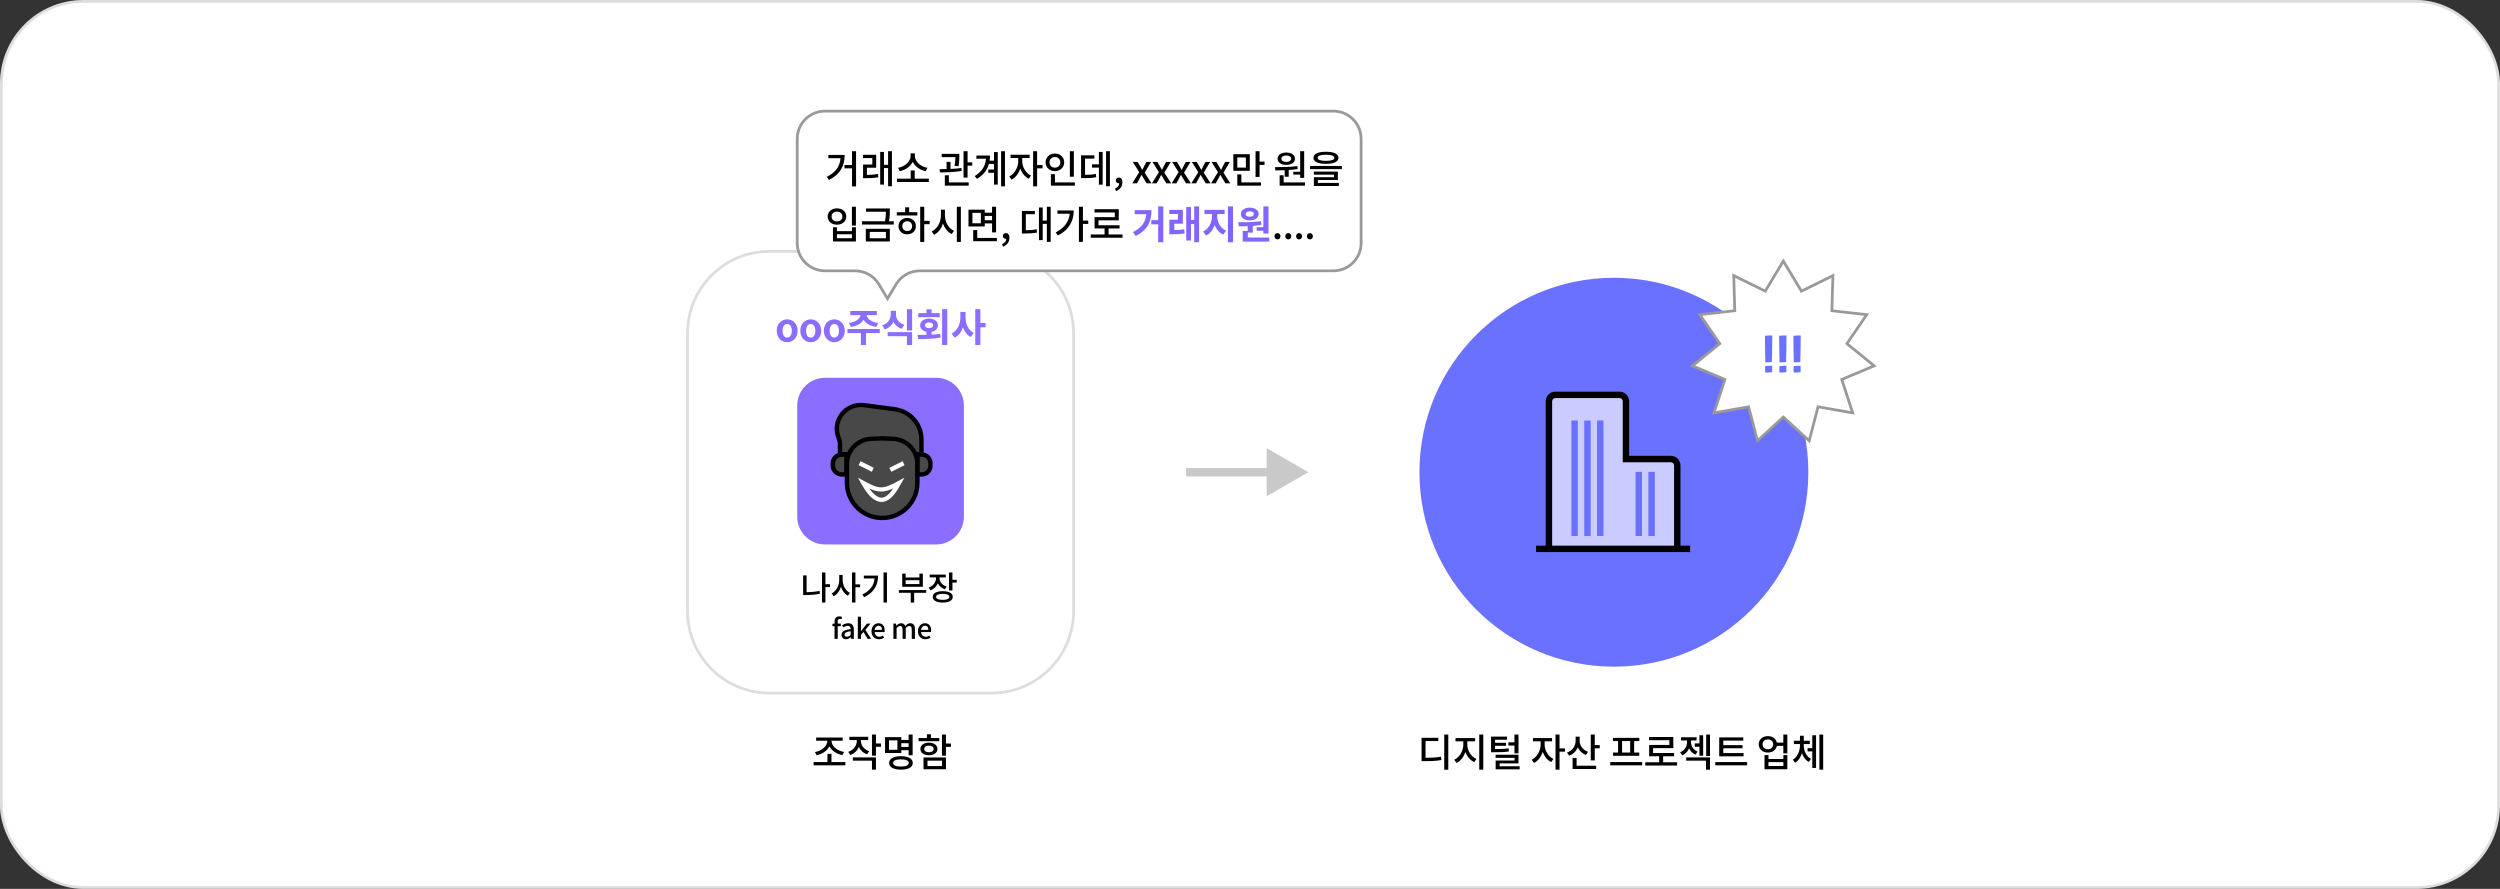 <svg width="900" height="320" viewBox="0 0 900 320" fill="none" xmlns="http://www.w3.org/2000/svg">
<rect x="0" y="0" width="900" height="320" fill="#333333" stroke="none"/>
<rect x="0.5" y="0.5" width="899" height="319" rx="29.5" fill="white" stroke="#DDDDDD"/>
<path d="M247.5 120C247.5 103.708 260.708 90.5 277 90.5H357C373.292 90.5 386.5 103.708 386.5 120V220C386.5 236.292 373.292 249.5 357 249.5H277C260.708 249.5 247.5 236.292 247.5 220V120Z" fill="white" stroke="#DDDDDD"/>
<path d="M287 146C287 140.477 291.477 136 297 136H337C342.523 136 347 140.477 347 146V186C347 191.523 342.523 196 337 196H297C291.477 196 287 191.523 287 186V146Z" fill="#8B6DFF"/>
<path d="M302.428 161.745V165.788H331.847V159.764C331.847 153.496 327.716 148.196 322.186 147.367L311.152 145.714C304.477 144.714 299.359 152.24 301.973 159.213C302.273 160.015 302.428 160.876 302.428 161.745Z" fill="#484848"/>
<path fill-rule="evenodd" clip-rule="evenodd" d="M310.988 146.644C304.942 145.845 300.308 151.859 302.675 157.432C303.015 158.234 303.19 159.094 303.19 159.964V162.733H330.925V158.221C330.925 153.102 327.103 148.774 321.985 148.098L310.988 146.644ZM301.214 158.042C298.372 151.349 303.937 144.127 311.198 145.086L322.194 146.54C328.1 147.321 332.51 152.315 332.51 158.221V164.305H301.605V159.964C301.605 159.304 301.472 158.65 301.214 158.042Z" fill="black"/>
<path d="M304.827 173.615V166.886C304.827 162.067 308.691 158.106 313.585 157.909L317.576 157.748L321.567 157.909C326.46 158.106 330.324 162.067 330.324 166.886V173.615C330.324 177.746 328.257 181.612 324.798 183.952C320.448 186.895 314.704 186.895 310.353 183.952C306.894 181.612 304.827 177.746 304.827 173.615Z" fill="#484848"/>
<path fill-rule="evenodd" clip-rule="evenodd" d="M317.576 157.02L321.579 157.183C326.873 157.399 331.053 161.742 331.053 167.025V173.812C331.053 178.237 328.868 182.379 325.211 184.887C320.612 188.04 314.54 188.04 309.941 184.887C306.284 182.379 304.099 178.237 304.099 173.812V167.025C304.099 161.742 308.279 157.399 313.572 157.183L317.576 157.02ZM317.576 158.602L313.637 158.763C309.193 158.945 305.685 162.59 305.685 167.025V173.812C305.685 177.717 307.612 181.371 310.839 183.584C314.897 186.366 320.255 186.366 324.313 183.584C327.539 181.371 329.467 177.717 329.467 173.812V167.025C329.467 162.59 325.958 158.945 321.515 158.763L317.576 158.602Z" fill="black"/>
<path fill-rule="evenodd" clip-rule="evenodd" d="M325.642 167.454L320.89 169.83L320.182 168.413L324.933 166.037L325.642 167.454Z" fill="white"/>
<path fill-rule="evenodd" clip-rule="evenodd" d="M309.804 166.037L314.555 168.413L313.847 169.829L309.095 167.454L309.804 166.037Z" fill="white"/>
<path fill-rule="evenodd" clip-rule="evenodd" d="M308.834 171.954L311.232 173.26C314.031 174.784 315.655 175.438 317.212 175.438C318.769 175.438 320.393 174.784 323.191 173.26L325.589 171.954L324.281 174.292C323.754 175.233 323.07 176.455 322.244 177.563C321.422 178.665 320.394 179.744 319.144 180.303C317.823 180.893 316.335 180.865 314.782 179.894C313.289 178.96 311.751 177.166 310.134 174.277L308.834 171.954ZM312.981 175.868C313.969 177.26 314.864 178.128 315.657 178.624C316.76 179.314 317.663 179.287 318.467 178.927C319.341 178.537 320.173 177.718 320.945 176.683C321.154 176.403 321.354 176.113 321.545 175.821C319.945 176.556 318.594 176.957 317.212 176.957C315.859 176.957 314.537 176.573 312.981 175.868Z" fill="white"/>
<path d="M303.128 163.576H304.827V170.861H303.128C301.25 170.861 299.728 169.411 299.728 167.623V166.814C299.728 165.026 301.25 163.576 303.128 163.576Z" fill="#484848"/>
<path fill-rule="evenodd" clip-rule="evenodd" d="M305.556 162.848H303.098C300.834 162.848 299 164.627 299 166.821V167.616C299 169.81 300.834 171.589 303.098 171.589H305.556V162.848ZM303.917 164.437V170H303.098C301.74 170 300.639 168.933 300.639 167.616V166.821C300.639 165.504 301.74 164.437 303.098 164.437H303.917Z" fill="black"/>
<path d="M331.782 163.576H330.325V170.861H331.782C333.391 170.861 334.696 169.411 334.696 167.623V166.814C334.696 165.026 333.391 163.576 331.782 163.576Z" fill="#484848"/>
<path fill-rule="evenodd" clip-rule="evenodd" d="M329.556 162.848H331.878C334.016 162.848 335.748 164.627 335.748 166.821V167.616C335.748 169.81 334.016 171.589 331.878 171.589H329.556V162.848ZM331.104 164.437V170H331.878C333.161 170 334.2 168.933 334.2 167.616V166.821C334.2 165.504 333.161 164.437 331.878 164.437H331.104Z" fill="black"/>
<path d="M283.382 123.196C285.342 123.196 287.148 121.684 287.148 119.08C287.148 116.476 285.342 114.964 283.382 114.964C281.422 114.964 279.616 116.476 279.616 119.08C279.616 121.684 281.422 123.196 283.382 123.196ZM283.382 121.516C282.318 121.516 281.716 120.564 281.716 119.08C281.716 117.61 282.318 116.644 283.382 116.644C284.446 116.644 285.048 117.61 285.048 119.08C285.048 120.564 284.446 121.516 283.382 121.516ZM291.866 123.196C293.826 123.196 295.632 121.684 295.632 119.08C295.632 116.476 293.826 114.964 291.866 114.964C289.906 114.964 288.1 116.476 288.1 119.08C288.1 121.684 289.906 123.196 291.866 123.196ZM291.866 121.516C290.802 121.516 290.2 120.564 290.2 119.08C290.2 117.61 290.802 116.644 291.866 116.644C292.93 116.644 293.532 117.61 293.532 119.08C293.532 120.564 292.93 121.516 291.866 121.516ZM300.349 123.196C302.309 123.196 304.115 121.684 304.115 119.08C304.115 116.476 302.309 114.964 300.349 114.964C298.389 114.964 296.583 116.476 296.583 119.08C296.583 121.684 298.389 123.196 300.349 123.196ZM300.349 121.516C299.285 121.516 298.683 120.564 298.683 119.08C298.683 117.61 299.285 116.644 300.349 116.644C301.413 116.644 302.015 117.61 302.015 119.08C302.015 120.564 301.413 121.516 300.349 121.516ZM306.285 117.694C308.539 117.386 310.121 116.42 310.891 115.104C311.661 116.42 313.243 117.386 315.497 117.694L316.155 116.252C313.537 115.93 312.179 114.67 311.997 113.438H315.651V111.968H306.089V113.438H309.799C309.617 114.67 308.245 115.93 305.613 116.252L306.285 117.694ZM316.715 118.436H305.067V119.906H309.925V124.232H311.773V119.906H316.715V118.436ZM325.548 116.924C323.462 116.28 322.552 114.74 322.552 113.13V111.898H320.676V113.13C320.676 114.768 319.752 116.448 317.596 117.134L318.506 118.59C320.018 118.1 321.054 117.092 321.642 115.846C322.216 117.008 323.21 117.918 324.652 118.38L325.548 116.924ZM319.57 121.026H326.5V124.218H328.362V119.556H319.57V121.026ZM326.5 111.31V118.996H328.362V111.31H326.5ZM338.315 112.738H335.375V111.352H333.527V112.738H330.573V114.18H338.315V112.738ZM333.009 117.106C333.009 116.448 333.597 116.084 334.451 116.084C335.319 116.084 335.893 116.448 335.893 117.106C335.893 117.778 335.319 118.142 334.451 118.142C333.597 118.142 333.009 117.778 333.009 117.106ZM335.375 119.444C336.747 119.178 337.643 118.31 337.643 117.106C337.643 115.664 336.327 114.684 334.451 114.684C332.561 114.684 331.245 115.664 331.245 117.106C331.245 118.31 332.141 119.178 333.527 119.444V120.536C332.379 120.564 331.287 120.564 330.321 120.564L330.545 122.062C332.827 122.062 335.809 122.048 338.623 121.53L338.483 120.186C337.475 120.326 336.425 120.396 335.375 120.466V119.444ZM339.155 111.31V124.204H341.003V111.31H339.155ZM347.596 112.304H345.734V114.18C345.734 116.574 344.754 119.038 342.584 120.06L343.69 121.558C345.146 120.844 346.112 119.486 346.672 117.848C347.204 119.388 348.114 120.634 349.458 121.32L350.578 119.864C348.506 118.842 347.596 116.504 347.596 114.18V112.304ZM354.82 116.266H352.944V111.31H351.096V124.204H352.944V117.806H354.82V116.266Z" fill="#8B6DFF"/>
<path d="M290.375 207.144H289.139V214.224H290.039C291.671 214.224 293.351 214.104 295.187 213.744L295.043 212.724C293.399 213.06 291.839 213.18 290.375 213.192V207.144ZM298.799 210.312H297.155V206.088H295.919V216.924H297.155V211.332H298.799V210.312ZM303.358 206.988H302.122V208.764C302.122 210.768 301.066 212.82 299.374 213.648L300.13 214.644C301.366 214.008 302.278 212.748 302.746 211.248C303.214 212.664 304.078 213.84 305.242 214.44L305.998 213.456C304.366 212.652 303.358 210.696 303.358 208.764V206.988ZM309.646 210.384H307.954V206.088H306.718V216.924H307.954V211.404H309.646V210.384ZM310.977 207.228V208.236H314.841C314.625 210.732 313.281 212.64 310.437 214.008L311.097 214.992C314.817 213.192 316.113 210.456 316.113 207.228H310.977ZM318.069 206.088V216.924H319.305V206.088H318.069ZM330.987 210.252H326.031V208.872H330.987V210.252ZM332.223 206.508H330.987V207.876H326.031V206.508H324.795V211.248H332.223V206.508ZM333.435 212.424H323.607V213.42H327.867V216.936H329.103V213.42H333.435V212.424ZM340.778 211.188C339.122 210.66 338.222 209.4 338.222 208.056V207.852H340.49V206.856H334.67V207.852H336.974V208.068C336.974 209.544 336.026 210.936 334.322 211.524L334.946 212.496C336.242 212.052 337.154 211.128 337.634 209.976C338.102 210.984 338.966 211.764 340.178 212.148L340.778 211.188ZM339.386 215.952C337.874 215.952 336.998 215.568 336.998 214.872C336.998 214.164 337.874 213.792 339.386 213.792C340.898 213.792 341.774 214.164 341.774 214.872C341.774 215.568 340.898 215.952 339.386 215.952ZM339.386 212.82C337.154 212.82 335.774 213.576 335.774 214.872C335.774 216.156 337.154 216.924 339.386 216.924C341.618 216.924 342.998 216.156 342.998 214.872C342.998 213.576 341.618 212.82 339.386 212.82ZM342.878 208.728V206.088H341.642V212.568H342.878V209.748H344.414V208.728H342.878Z" fill="black"/>
<path d="M300.43 230H301.58V225.42H302.69V224.5H301.58V223.8C301.58 223.13 301.82 222.81 302.31 222.81C302.5 222.81 302.71 222.86 302.91 222.95L303.14 222.08C302.89 221.98 302.54 221.9 302.17 221.9C300.94 221.9 300.43 222.68 300.43 223.81V224.5L299.68 224.56V225.42H300.43V230ZM304.562 230.13C305.222 230.13 305.812 229.8 306.312 229.37H306.352L306.442 230H307.382V226.69C307.382 225.23 306.752 224.36 305.382 224.36C304.502 224.36 303.732 224.72 303.162 225.08L303.592 225.86C304.062 225.56 304.602 225.3 305.182 225.3C305.992 225.3 306.222 225.86 306.232 226.5C303.942 226.75 302.942 227.36 302.942 228.54C302.942 229.51 303.612 230.13 304.562 230.13ZM304.912 229.22C304.422 229.22 304.052 229 304.052 228.46C304.052 227.84 304.602 227.42 306.232 227.23V228.58C305.782 228.99 305.392 229.22 304.912 229.22ZM308.814 230H309.944V228.57L310.864 227.51L312.354 230H313.604L311.534 226.74L313.394 224.5H312.114L309.984 227.16H309.944V222.03H308.814V230ZM316.412 230.13C317.132 230.13 317.762 229.89 318.272 229.55L317.872 228.82C317.472 229.08 317.052 229.23 316.562 229.23C315.612 229.23 314.952 228.6 314.862 227.55H318.432C318.462 227.41 318.492 227.19 318.492 226.96C318.492 225.41 317.702 224.36 316.242 224.36C314.962 224.36 313.732 225.47 313.732 227.25C313.732 229.07 314.922 230.13 316.412 230.13ZM314.852 226.75C314.962 225.79 315.572 225.26 316.262 225.26C317.062 225.26 317.492 225.81 317.492 226.75H314.852ZM321.622 230H322.772V226.1C323.222 225.6 323.632 225.35 324.002 225.35C324.632 225.35 324.922 225.73 324.922 226.68V230H326.072V226.1C326.532 225.6 326.932 225.35 327.312 225.35C327.932 225.35 328.232 225.73 328.232 226.68V230H329.382V226.54C329.382 225.14 328.842 224.36 327.692 224.36C327.002 224.36 326.442 224.79 325.902 225.37C325.662 224.74 325.202 224.36 324.382 224.36C323.702 224.36 323.152 224.77 322.682 225.27H322.652L322.562 224.5H321.622V230ZM333.136 230.13C333.856 230.13 334.486 229.89 334.996 229.55L334.596 228.82C334.196 229.08 333.776 229.23 333.286 229.23C332.336 229.23 331.676 228.6 331.586 227.55H335.156C335.186 227.41 335.216 227.19 335.216 226.96C335.216 225.41 334.426 224.36 332.966 224.36C331.686 224.36 330.456 225.47 330.456 227.25C330.456 229.07 331.646 230.13 333.136 230.13ZM331.576 226.75C331.686 225.79 332.296 225.26 332.986 225.26C333.786 225.26 334.216 225.81 334.216 226.75H331.576Z" fill="black"/>
<path d="M480 40H297C291.477 40 287 44.477 287 50V87.5C287 93.023 291.477 97.5 297 97.5H307.838C311.351 97.5 314.606 99.343 316.413 102.355L319.5 107.5L322.587 102.355C324.394 99.343 327.649 97.5 331.162 97.5H480C485.523 97.5 490 93.023 490 87.5V50C490 44.477 485.523 40 480 40Z" fill="white" stroke="#999999"/>
<path d="M298.204 55.766V56.942H302.6C302.362 59.812 300.934 62.038 297.644 63.662L298.414 64.782C302.698 62.654 304.07 59.476 304.07 55.766H298.204ZM306.73 54.436V59.406H304.014V60.596H306.73V67.092H308.186V54.436H306.73ZM312.091 60.386H315.423V55.738H310.677V56.914H314.037V59.224H310.705V64.152H311.559C313.113 64.152 314.513 64.11 316.207 63.816L316.081 62.64C314.639 62.878 313.407 62.948 312.091 62.962V60.386ZM319.721 54.436V59.322H318.223V54.688H316.865V66.448H318.223V60.498H319.721V67.064H321.093V54.436H319.721ZM333.874 60.414C331.382 59.994 329.352 58.118 329.352 56.158V55.206H327.826V56.158C327.826 58.104 325.796 59.994 323.29 60.414L323.906 61.618C325.964 61.212 327.756 59.952 328.596 58.272C329.408 59.952 331.2 61.212 333.272 61.618L333.874 60.414ZM329.296 64.32V61.366H327.854V64.32H322.912V65.51H334.364V64.32H329.296ZM345.053 59.854C345.361 58.216 345.361 56.97 345.361 56.116V55.388H339.005V56.564H343.947C343.933 57.348 343.891 58.342 343.639 59.7L345.053 59.854ZM346.103 60.484C344.857 60.68 343.499 60.764 342.183 60.82V58.272H340.755V60.862C339.859 60.89 338.991 60.89 338.235 60.89L338.389 62.066C340.587 62.066 343.569 61.996 346.201 61.534L346.103 60.484ZM341.595 63.088H340.139V66.84H348.735V65.664H341.595V63.088ZM348.329 58.44V54.436H346.873V63.928H348.329V59.63H350.009V58.44H348.329ZM357.848 57.852H356.252C356.35 57.264 356.392 56.634 356.392 55.99H351.506V57.152H354.964C354.754 59.742 353.494 61.8 350.89 63.382L351.716 64.404C354.082 62.99 355.412 61.156 356 59.028H357.848V61.03H355.776V62.206H357.848V66.462H359.192V54.744H357.848V57.852ZM360.396 54.436V67.078H361.782V54.436H360.396ZM367.997 56.886H370.671V55.696H363.797V56.886H366.555V58.104C366.555 60.204 365.267 62.598 363.335 63.522L364.161 64.67C365.617 63.956 366.737 62.444 367.297 60.68C367.871 62.276 368.949 63.676 370.363 64.348L371.161 63.214C369.243 62.304 367.997 60.064 367.997 58.104V56.886ZM375.333 59.42H373.359V54.436H371.917V67.078H373.359V60.61H375.333V59.42ZM386.588 54.436H385.146V63.62H386.588V54.436ZM377.824 58.44C377.824 57.278 378.65 56.522 379.77 56.522C380.876 56.522 381.716 57.278 381.716 58.44C381.716 59.588 380.876 60.358 379.77 60.358C378.65 60.358 377.824 59.588 377.824 58.44ZM383.116 58.44C383.116 56.592 381.674 55.276 379.77 55.276C377.866 55.276 376.41 56.592 376.41 58.44C376.41 60.274 377.866 61.604 379.77 61.604C381.674 61.604 383.116 60.274 383.116 58.44ZM379.784 65.664V62.696H378.328V66.84H386.952V65.664H379.784ZM390.619 57.096H393.979V55.92H389.191V64.138H390.045C391.977 64.138 393.209 64.068 394.637 63.788L394.511 62.598C393.265 62.864 392.187 62.934 390.619 62.948V57.096ZM395.603 59.168H393.111V60.344H395.603V66.476H396.961V54.702H395.603V59.168ZM398.179 54.422V67.064H399.565V54.422H398.179ZM401.762 68.8C403.204 68.254 404.058 67.12 404.058 65.65C404.058 64.572 403.596 63.914 402.812 63.914C402.196 63.914 401.692 64.32 401.692 64.95C401.692 65.622 402.196 65.986 402.77 65.986C402.826 65.986 402.868 65.986 402.924 65.972C402.924 66.784 402.364 67.498 401.398 67.89L401.762 68.8ZM407.62 66H409.314L410.21 64.362C410.448 63.9 410.686 63.438 410.924 63.004H410.994C411.274 63.438 411.54 63.914 411.792 64.362L412.8 66H414.55L412.072 62.164L414.382 58.3H412.702L411.89 59.84C411.68 60.274 411.456 60.708 411.246 61.142H411.19C410.938 60.708 410.686 60.274 410.462 59.84L409.538 58.3H407.802L410.112 61.982L407.62 66ZM414.709 66H416.403L417.299 64.362C417.537 63.9 417.775 63.438 418.013 63.004H418.083C418.363 63.438 418.629 63.914 418.881 64.362L419.889 66H421.639L419.161 62.164L421.471 58.3H419.791L418.979 59.84C418.769 60.274 418.545 60.708 418.335 61.142H418.279C418.027 60.708 417.775 60.274 417.551 59.84L416.627 58.3H414.891L417.201 61.982L414.709 66ZM421.799 66H423.493L424.389 64.362C424.627 63.9 424.865 63.438 425.103 63.004H425.173C425.453 63.438 425.719 63.914 425.971 64.362L426.979 66H428.729L426.251 62.164L428.561 58.3H426.881L426.069 59.84C425.859 60.274 425.635 60.708 425.425 61.142H425.369C425.117 60.708 424.865 60.274 424.641 59.84L423.717 58.3H421.981L424.291 61.982L421.799 66ZM428.888 66H430.582L431.478 64.362C431.716 63.9 431.954 63.438 432.192 63.004H432.262C432.542 63.438 432.808 63.914 433.06 64.362L434.068 66H435.818L433.34 62.164L435.65 58.3H433.97L433.158 59.84C432.948 60.274 432.724 60.708 432.514 61.142H432.458C432.206 60.708 431.954 60.274 431.73 59.84L430.806 58.3H429.07L431.38 61.982L428.888 66ZM435.977 66H437.671L438.567 64.362C438.805 63.9 439.043 63.438 439.281 63.004H439.351C439.631 63.438 439.897 63.914 440.149 64.362L441.157 66H442.907L440.429 62.164L442.739 58.3H441.059L440.247 59.84C440.037 60.274 439.813 60.708 439.603 61.142H439.547C439.295 60.708 439.043 60.274 438.819 59.84L437.895 58.3H436.159L438.469 61.982L435.977 66ZM448.512 60.33H445.432V56.676H448.512V60.33ZM449.926 55.514H444.004V61.492H449.926V55.514ZM446.888 62.794H445.432V66.84H453.944V65.664H446.888V62.794ZM453.44 58.188V54.422H451.998V63.69H453.44V59.378H455.232V58.188H453.44ZM465.585 61.856V62.864H468.063V64.04H469.505V54.422H468.063V61.856H465.585ZM463.065 55.976C464.101 55.976 464.815 56.424 464.815 57.138C464.815 57.852 464.101 58.3 463.065 58.3C462.015 58.3 461.301 57.852 461.301 57.138C461.301 56.424 462.015 55.976 463.065 55.976ZM463.065 59.364C464.913 59.364 466.187 58.482 466.187 57.138C466.187 55.794 464.913 54.912 463.065 54.912C461.203 54.912 459.929 55.794 459.929 57.138C459.929 58.482 461.203 59.364 463.065 59.364ZM462.491 63.634H463.933V61.198C465.011 61.128 466.117 61.016 467.181 60.834L467.069 59.798C464.395 60.134 461.287 60.162 458.963 60.176L459.145 61.352C460.153 61.352 461.287 61.338 462.491 61.282V63.634ZM462.113 65.664V63.102H460.671V66.84H469.799V65.664H462.113ZM477.344 55.71C479.304 55.71 480.354 56.088 480.354 56.816C480.354 57.53 479.304 57.908 477.344 57.908C475.384 57.908 474.334 57.53 474.334 56.816C474.334 56.088 475.384 55.71 477.344 55.71ZM477.344 58.986C480.172 58.986 481.852 58.216 481.852 56.816C481.852 55.402 480.172 54.632 477.344 54.632C474.502 54.632 472.836 55.402 472.836 56.816C472.836 58.216 474.502 58.986 477.344 58.986ZM474.432 64.81H481.628V61.786H472.976V62.878H480.214V63.788H473.004V66.966H481.992V65.86H474.432V64.81ZM471.618 59.728V60.876H483.07V59.728H471.618ZM306.688 74.436V81.226H308.13V74.436H306.688ZM299.87 81.814V86.924H308.13V81.814H306.702V83.214H301.298V81.814H299.87ZM301.298 84.334H306.702V85.762H301.298V84.334ZM301.312 75.01C299.38 75.01 297.952 76.214 297.952 77.95C297.952 79.686 299.38 80.89 301.312 80.89C303.244 80.89 304.658 79.686 304.658 77.95C304.658 76.214 303.244 75.01 301.312 75.01ZM301.312 76.2C302.446 76.2 303.258 76.9 303.258 77.95C303.258 79.014 302.446 79.7 301.312 79.7C300.164 79.7 299.366 79.014 299.366 77.95C299.366 76.9 300.164 76.2 301.312 76.2ZM313.113 83.508H318.923V85.776H313.113V83.508ZM311.699 86.924H320.337V82.36H311.699V86.924ZM320.015 79.658C320.337 78.146 320.337 77.026 320.337 76.032V75.052H311.755V76.228H318.923C318.923 77.18 318.895 78.244 318.573 79.658H310.313V80.834H321.765V79.658H320.015ZM326.594 83.172C325.572 83.172 324.83 82.472 324.83 81.408C324.83 80.344 325.572 79.644 326.594 79.644C327.616 79.644 328.358 80.344 328.358 81.408C328.358 82.472 327.616 83.172 326.594 83.172ZM326.594 78.454C324.774 78.454 323.458 79.686 323.458 81.408C323.458 83.144 324.774 84.362 326.594 84.362C328.4 84.362 329.73 83.144 329.73 81.408C329.73 79.686 328.4 78.454 326.594 78.454ZM327.294 74.632H325.852V76.382H322.842V77.558H330.248V76.382H327.294V74.632ZM334.672 79.518H332.726V74.436H331.27V87.092H332.726V80.722H334.672V79.518ZM340.173 75.486H338.731V77.558C338.731 79.994 337.415 82.416 335.399 83.326L336.253 84.53C337.779 83.788 338.899 82.29 339.473 80.456C340.047 82.164 341.153 83.564 342.609 84.25L343.449 83.102C341.461 82.206 340.173 79.882 340.173 77.558V75.486ZM344.457 74.422V87.106H345.913V74.422H344.457ZM353.108 80.386H350.07V76.634H353.108V80.386ZM357.14 77.726V79.266H354.508V77.726H357.14ZM354.508 80.428H357.14V83.662H358.582V74.436H357.14V76.55H354.508V75.486H348.656V81.534H354.508V80.428ZM351.806 85.664V82.822H350.35V86.84H358.876V85.664H351.806ZM361.101 88.8C362.543 88.254 363.397 87.12 363.397 85.65C363.397 84.572 362.935 83.914 362.151 83.914C361.535 83.914 361.031 84.32 361.031 84.95C361.031 85.622 361.535 85.986 362.109 85.986C362.165 85.986 362.207 85.986 362.263 85.972C362.263 86.784 361.703 87.498 360.737 87.89L361.101 88.8ZM369.297 77.11H372.559V75.934H367.883V84.068H368.723C370.501 84.068 371.803 84.012 373.329 83.718L373.203 82.528C371.901 82.794 370.753 82.864 369.297 82.878V77.11ZM376.871 74.422V79.42H375.373V74.688H374.015V86.448H375.373V80.596H376.871V87.064H378.243V74.422H376.871ZM380.678 75.766V76.942H385.102C384.808 79.854 383.142 82.08 380.048 83.662L380.846 84.768C384.976 82.682 386.544 79.434 386.544 75.766H380.678ZM391.766 79.42H389.848V74.422H388.406V87.064H389.848V80.624H391.766V79.42ZM399.087 84.404V82.248H403.035V81.086H395.461V79.322H402.755V75.318H394.019V76.48H401.327V78.174H394.047V82.248H397.645V84.404H392.661V85.594H404.113V84.404H399.087ZM459.892 86.182C460.494 86.182 460.97 85.72 460.97 85.062C460.97 84.39 460.494 83.914 459.892 83.914C459.29 83.914 458.814 84.39 458.814 85.062C458.814 85.72 459.29 86.182 459.892 86.182ZM463.782 86.182C464.384 86.182 464.86 85.72 464.86 85.062C464.86 84.39 464.384 83.914 463.782 83.914C463.18 83.914 462.704 84.39 462.704 85.062C462.704 85.72 463.18 86.182 463.782 86.182ZM467.672 86.182C468.274 86.182 468.75 85.72 468.75 85.062C468.75 84.39 468.274 83.914 467.672 83.914C467.07 83.914 466.594 84.39 466.594 85.062C466.594 85.72 467.07 86.182 467.672 86.182ZM471.562 86.182C472.164 86.182 472.64 85.72 472.64 85.062C472.64 84.39 472.164 83.914 471.562 83.914C470.96 83.914 470.484 84.39 470.484 85.062C470.484 85.72 470.96 86.182 471.562 86.182Z" fill="black"/>
<path d="M408.474 75.64V77.11H412.66C412.408 79.924 411.078 81.926 407.858 83.55L408.838 84.978C413.29 82.752 414.536 79.532 414.536 75.64H408.474ZM416.944 74.31V79.252H414.452V80.75H416.944V87.204H418.792V74.31H416.944ZM422.753 80.554H425.819V75.556H420.947V77.04H424.041V79.098H420.961V84.348H421.871C423.425 84.348 424.825 84.306 426.477 84.04L426.337 82.542C425.049 82.738 423.929 82.808 422.753 82.836V80.554ZM429.921 74.296V79.168H428.759V74.534H427.037V86.588H428.759V80.652H429.921V87.19H431.671V74.296H429.921ZM438.194 77.068H440.854V75.542H433.63V77.068H436.318V77.782C436.318 79.98 435.268 82.346 433.112 83.312L434.162 84.782C435.674 84.096 436.71 82.682 437.284 81.002C437.858 82.556 438.88 83.816 440.378 84.46L441.386 83.004C439.23 82.108 438.194 79.882 438.194 77.782V77.068ZM442.044 74.31V87.204H443.892V74.31H442.044ZM452.389 81.8V83.06H454.811V84.082H456.659V74.31H454.811V81.8H452.389ZM449.911 76.088C450.765 76.088 451.367 76.424 451.367 77.054C451.367 77.684 450.765 78.006 449.911 78.006C449.043 78.006 448.441 77.684 448.441 77.054C448.441 76.424 449.043 76.088 449.911 76.088ZM449.911 79.35C451.787 79.35 453.117 78.426 453.117 77.054C453.117 75.682 451.787 74.744 449.911 74.744C448.021 74.744 446.705 75.682 446.705 77.054C446.705 78.426 448.021 79.35 449.911 79.35ZM449.225 85.51V83.746H451.003V81.31C452.039 81.226 453.075 81.114 454.083 80.946L453.957 79.63C451.241 79.98 448.105 80.008 445.753 80.022L445.991 81.492C446.957 81.492 448.035 81.478 449.169 81.422V83.144H447.377V86.98H456.939V85.51H449.225Z" fill="#8364FF"/>
<path d="M293.968 271.884C296.012 271.492 297.776 270.288 298.588 268.664C299.414 270.274 301.192 271.45 303.278 271.842L303.866 270.694C301.36 270.302 299.344 268.594 299.344 266.69V266.662H303.362V265.5H293.814V266.662H297.832V266.69C297.832 268.594 295.83 270.344 293.366 270.736L293.968 271.884ZM299.33 274.348V271.394H297.874V274.348H292.876V275.524H304.328V274.348H299.33ZM312.909 270.442C310.977 269.798 309.913 268.244 309.913 266.648V266.424H312.559V265.248H305.769V266.424H308.457V266.648C308.457 268.384 307.351 269.994 305.349 270.666L306.105 271.8C307.589 271.282 308.639 270.246 309.199 268.916C309.745 270.12 310.753 271.086 312.167 271.548L312.909 270.442ZM307.029 273.83H313.903V277.078H315.345V272.668H307.029V273.83ZM317.137 267.656H315.345V264.422H313.903V272.052H315.345V268.846H317.137V267.656ZM323.072 269.924H320.034V266.522H323.072V269.924ZM327.104 267.558V268.888H324.472V267.558H327.104ZM324.472 270.064H327.104V271.884H328.546V264.436H327.104V266.382H324.472V265.374H318.62V271.072H324.472V270.064ZM324.332 275.958C322.54 275.958 321.518 275.496 321.518 274.656C321.518 273.83 322.54 273.368 324.332 273.368C326.124 273.368 327.16 273.83 327.16 274.656C327.16 275.496 326.124 275.958 324.332 275.958ZM324.332 272.234C321.7 272.234 320.076 273.13 320.076 274.656C320.076 276.182 321.7 277.078 324.332 277.078C326.978 277.078 328.602 276.182 328.602 274.656C328.602 273.13 326.978 272.234 324.332 272.234ZM338.149 265.682H335.139V264.338H333.697V265.682H330.687V266.83H338.149V265.682ZM332.731 269.616C332.731 268.888 333.403 268.44 334.411 268.44C335.419 268.44 336.105 268.888 336.105 269.616C336.105 270.358 335.419 270.806 334.411 270.806C333.403 270.806 332.731 270.358 332.731 269.616ZM337.477 269.616C337.477 268.258 336.245 267.348 334.411 267.348C332.591 267.348 331.345 268.258 331.345 269.616C331.345 270.988 332.591 271.884 334.411 271.884C336.245 271.884 337.477 270.988 337.477 269.616ZM333.893 273.83H339.129V275.776H333.893V273.83ZM332.465 276.924H340.543V272.696H332.465V276.924ZM342.335 267.684H340.543V264.436H339.101V272.052H340.543V268.874H342.335V267.684Z" fill="black"/>
<path d="M513.195 266.788H517.787V265.598H511.767V274.012H512.817C515.435 274.012 517.073 273.942 518.907 273.606L518.753 272.402C517.059 272.724 515.547 272.794 513.195 272.808V266.788ZM519.929 264.422V277.106H521.385V264.422H519.929ZM528.244 266.886H531.058V265.696H523.974V266.886H526.788V268.09C526.788 270.26 525.486 272.612 523.526 273.522L524.352 274.67C525.836 273.956 526.97 272.458 527.53 270.694C528.118 272.332 529.252 273.704 530.722 274.348L531.52 273.214C529.546 272.374 528.244 270.19 528.244 268.09V266.886ZM532.528 264.436V277.078H533.984V264.436H532.528ZM545.197 271.198H546.653V264.422H545.197V267.236H543.013V268.384H545.197V271.198ZM543.097 269.378C541.585 269.63 540.297 269.672 538.225 269.672V268.496H542.187V267.404H538.225V266.312H542.551V265.178H536.783V270.806H537.735C540.129 270.806 541.543 270.792 543.209 270.526L543.097 269.378ZM539.863 275.846V274.824H546.653V271.716H538.421V272.836H545.225V273.788H538.435V276.966H547.073V275.846H539.863ZM556.068 266.886H558.742V265.696H551.868V266.886H554.626V268.104C554.626 270.204 553.338 272.598 551.406 273.522L552.232 274.67C553.688 273.956 554.808 272.444 555.368 270.68C555.942 272.276 557.02 273.676 558.434 274.348L559.232 273.214C557.314 272.304 556.068 270.064 556.068 268.104V266.886ZM563.404 269.42H561.43V264.436H559.988V277.078H561.43V270.61H563.404V269.42ZM571.691 270.624C569.773 269.966 568.681 268.37 568.681 266.69V265.206H567.225V266.676C567.225 268.524 566.147 270.232 564.117 270.918L564.901 272.038C566.385 271.506 567.435 270.428 567.981 269.042C568.541 270.274 569.563 271.282 570.963 271.772L571.691 270.624ZM567.575 272.85H566.133V276.84H574.617V275.664H567.575V272.85ZM574.113 268.216V264.422H572.671V273.746H574.113V269.406H575.905V268.216H574.113ZM586.861 270.918H583.949V266.788H586.861V270.918ZM582.507 270.918H580.687V272.094H590.123V270.918H588.289V266.788H590.151V265.626H580.645V266.788H582.507V270.918ZM579.693 274.334V275.524H591.173V274.334H579.693ZM598.732 274.404V272.248H602.68V271.086H595.106V269.322H602.4V265.318H593.664V266.48H600.972V268.174H593.692V272.248H597.29V274.404H592.306V275.594H603.758V274.404H598.732ZM610.127 267.628V268.818H611.793V272.066H613.137V264.702H611.793V267.628H610.127ZM611.121 270.568C609.539 269.924 608.755 268.51 608.755 267.124V266.578H610.771V265.416H605.171V266.578H607.341V267.124C607.341 268.594 606.515 270.134 604.849 270.834L605.605 271.94C606.809 271.436 607.621 270.498 608.069 269.378C608.503 270.386 609.273 271.226 610.393 271.674L611.121 270.568ZM607.033 273.83H614.159V277.078H615.601V272.668H607.033V273.83ZM614.229 264.436V272.15H615.601V264.436H614.229ZM627.682 271.114H620.388V269.378H627.304V268.244H620.388V266.62H627.584V265.458H618.918V272.276H627.682V271.114ZM617.504 274.348V275.524H628.97V274.348H617.504ZM642.011 275.762H636.649V274.362H642.011V275.762ZM642.011 273.242H636.649V271.814H635.221V276.924H643.439V271.814H642.011V273.242ZM636.439 269.728C635.319 269.728 634.521 269.014 634.521 267.95C634.521 266.872 635.319 266.186 636.439 266.186C637.531 266.186 638.343 266.872 638.343 267.95C638.343 269.014 637.531 269.728 636.439 269.728ZM641.997 264.436V267.348H639.659C639.379 265.934 638.105 264.996 636.439 264.996C634.535 264.996 633.135 266.214 633.135 267.95C633.135 269.7 634.535 270.918 636.439 270.918C638.119 270.918 639.407 269.952 639.659 268.524H641.997V271.212H643.439V264.436H641.997ZM649.36 267.852H651.53V266.662H649.36V264.87H647.988V266.662H645.804V267.852H647.988V268.3C647.988 270.316 647.148 272.472 645.412 273.494L646.238 274.586C647.442 273.886 648.24 272.612 648.688 271.128C649.15 272.5 649.962 273.662 651.152 274.306L651.95 273.228C650.214 272.29 649.36 270.274 649.36 268.3V267.852ZM652.426 269.336H650.718V270.512H652.426V276.462H653.784V264.688H652.426V269.336ZM654.974 264.436V277.078H656.346V264.436H654.974Z" fill="black"/>
<path d="M471 170L456 161.34V178.66L471 170ZM427 171.5H457.5V168.5H427V171.5Z" fill="#C9C9C9"/>
<circle cx="581" cy="170" r="70" fill="#6B71FF"/>
<path d="M557.62 144.465V197.595H603.82V167.565C603.82 166.289 602.785 165.255 601.51 165.255H585.34V144.465C585.34 143.189 584.305 142.155 583.03 142.155H559.93C558.654 142.155 557.62 143.189 557.62 144.465Z" fill="#CACCFF"/>
<path fill-rule="evenodd" clip-rule="evenodd" d="M608.44 198.75H553V196.44H608.44V198.75Z" fill="black"/>
<path fill-rule="evenodd" clip-rule="evenodd" d="M559.93 143.31C559.292 143.31 558.775 143.827 558.775 144.465V197.595H556.465V144.465C556.465 142.551 558.016 141 559.93 141H583.03C584.944 141 586.495 142.551 586.495 144.465V164.1H601.51C603.424 164.1 604.975 165.651 604.975 167.565V197.595H602.665V167.565C602.665 166.927 602.148 166.41 601.51 166.41H584.185V144.465C584.185 143.827 583.668 143.31 583.03 143.31H559.93Z" fill="black"/>
<path fill-rule="evenodd" clip-rule="evenodd" d="M565.705 192.975V151.395H568.015V192.975H565.705Z" fill="#6B71FF"/>
<path fill-rule="evenodd" clip-rule="evenodd" d="M570.325 192.975V151.395H572.635V192.975H570.325Z" fill="#6B71FF"/>
<path fill-rule="evenodd" clip-rule="evenodd" d="M574.945 192.975V151.395H577.255V192.975H574.945Z" fill="#6B71FF"/>
<path fill-rule="evenodd" clip-rule="evenodd" d="M588.804 192.975V169.875H591.114V192.975H588.804Z" fill="#6B71FF"/>
<path fill-rule="evenodd" clip-rule="evenodd" d="M593.426 192.975V169.875H595.736V192.975H593.426Z" fill="#6B71FF"/>
<path d="M642 93.971L648.277 104.422L648.514 104.816L648.927 104.612L659.857 99.214L659.487 111.399L659.473 111.859L659.931 111.911L672.044 113.279L665.146 123.33L664.885 123.71L665.242 124.001L674.693 131.701L663.455 136.426L663.031 136.604L663.174 137.042L666.962 148.629L654.953 146.529L654.5 146.45L654.383 146.896L651.305 158.691L642.339 150.432L642 150.12L641.661 150.432L632.695 158.691L629.617 146.896L629.5 146.45L629.047 146.529L617.038 148.629L620.826 137.042L620.969 136.604L620.545 136.426L609.307 131.701L618.758 124.001L619.115 123.71L618.854 123.33L611.956 113.279L624.069 111.911L624.527 111.859L624.513 111.399L624.143 99.214L635.073 104.612L635.486 104.816L635.723 104.422L642 93.971Z" fill="white" stroke="#999999"/>
<path d="M635.52 130.464C636.32 130.464 637.168 130.432 637.872 130.336C637.936 128.992 638.032 122.256 638.032 120.768C637.024 120.736 636.416 120.768 635.376 120.896C635.392 122.384 635.456 129.104 635.52 130.464ZM635.472 134.112C636.256 134.128 637.184 134.096 637.984 133.968C638.016 133.232 638.016 132.416 637.984 131.664C637.2 131.648 636.288 131.696 635.472 131.792C635.424 132.528 635.44 133.36 635.472 134.112ZM640.637 130.464C641.438 130.464 642.286 130.432 642.99 130.336C643.053 128.992 643.149 122.256 643.149 120.768C642.141 120.736 641.533 120.768 640.493 120.896C640.509 122.384 640.573 129.104 640.637 130.464ZM640.589 134.112C641.373 134.128 642.302 134.096 643.102 133.968C643.134 133.232 643.134 132.416 643.102 131.664C642.317 131.648 641.405 131.696 640.589 131.792C640.541 132.528 640.557 133.36 640.589 134.112ZM645.755 130.464C646.555 130.464 647.403 130.432 648.107 130.336C648.171 128.992 648.267 122.256 648.267 120.768C647.259 120.736 646.651 120.768 645.611 120.896C645.627 122.384 645.691 129.104 645.755 130.464ZM645.707 134.112C646.491 134.128 647.419 134.096 648.219 133.968C648.251 133.232 648.251 132.416 648.219 131.664C647.435 131.648 646.523 131.696 645.707 131.792C645.659 132.528 645.675 133.36 645.707 134.112Z" fill="#6B71FF"/>
</svg>
